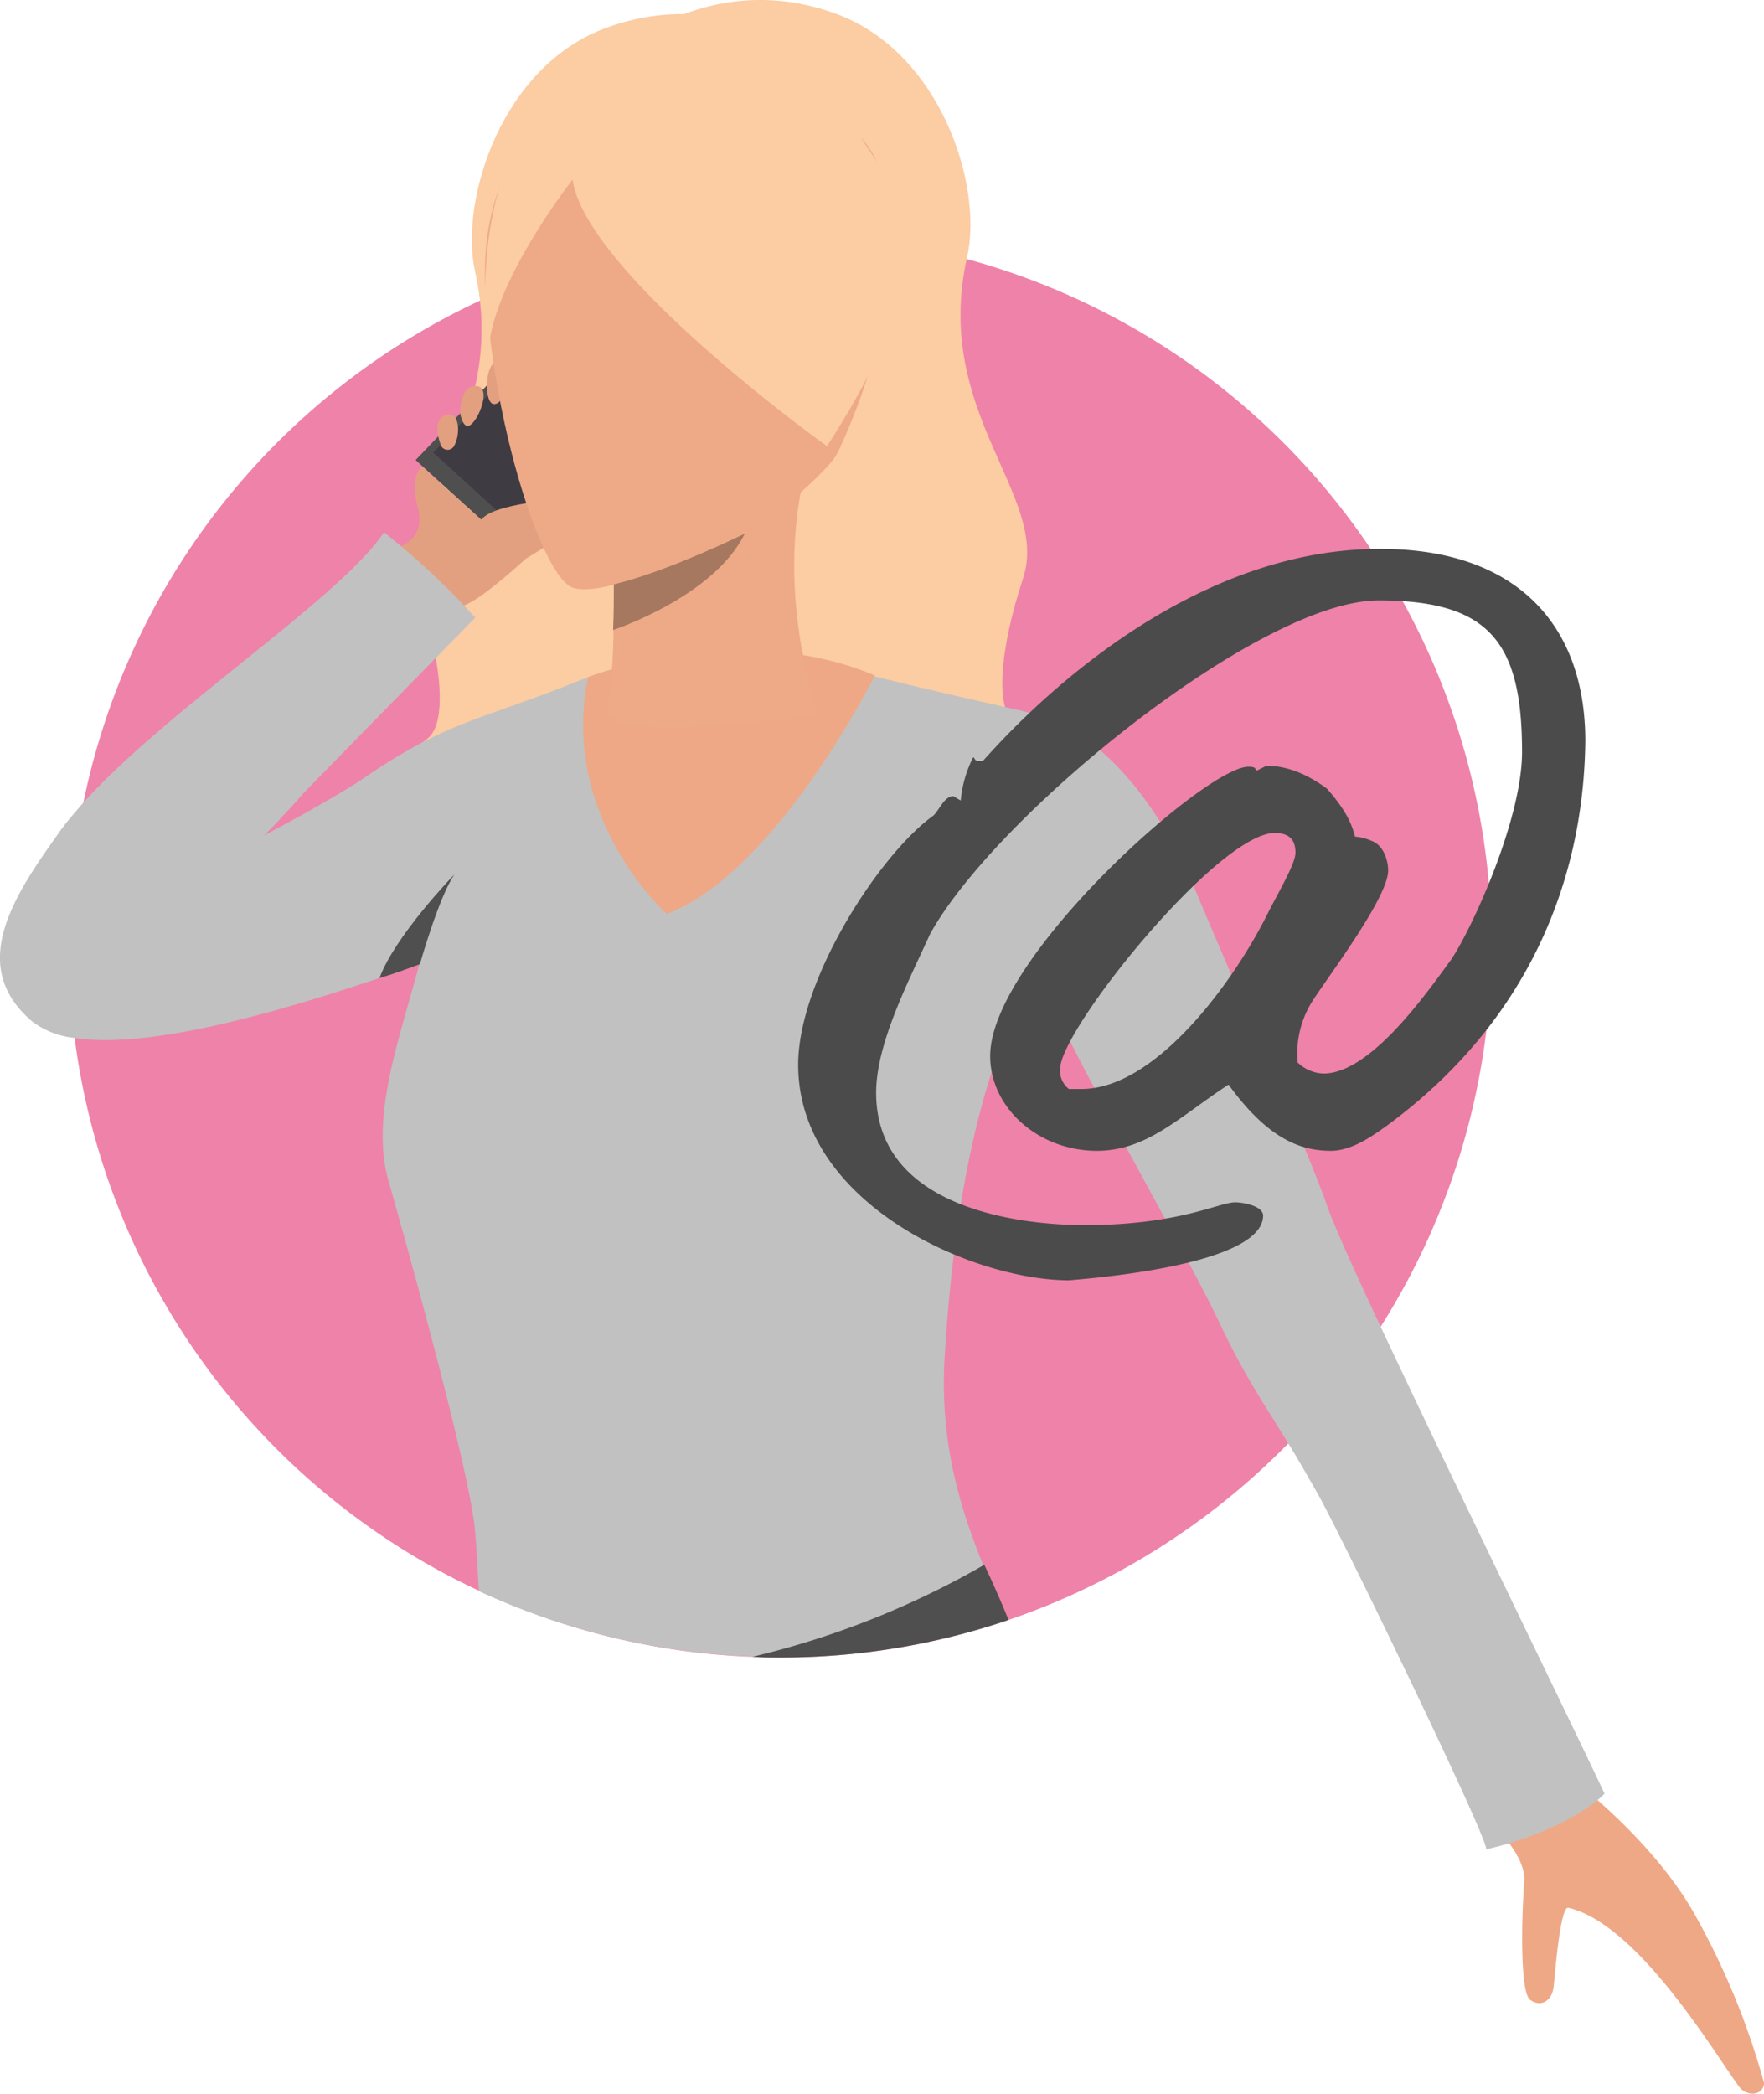 <svg xmlns="http://www.w3.org/2000/svg" viewBox="0 0 239.79 284.54"><defs><style>.cls-1{fill:#ef82a9;}.cls-2{fill:#fccca2;}.cls-3{fill:#eea886;}.cls-4{fill:#4f4f4f;}.cls-5{fill:#3e3b42;}.cls-6{fill:#e3a080;}.cls-7{fill:#c1c1c1;}.cls-8{fill:#eb4747;}.cls-9{fill:#eea987;}.cls-10{fill:#a77860;}.cls-11{isolation:isolate;}.cls-12{fill:#4b4b4b;}</style></defs><title>Asset 1</title><g id="Layer_2" data-name="Layer 2"><g id="Layer_1-2" data-name="Layer 1"><path class="cls-1" d="M202.76,128.47a97,97,0,0,1-65.7,91.7h0a96.39,96.39,0,0,1-31,5.1c-1.3,0-2.6,0-3.8-.1a96.58,96.58,0,0,1-92.1-84,106.57,106.57,0,0,1-.8-12.6,96.7,96.7,0,1,1,193.4-.1Z"/><path class="cls-2" d="M120.66,56.53s7.4-14,3.8-29-21.7-31.1-41.9-23.8c-14.3,5.1-20.1,23.3-18,33.1,4.8,21.4-11.3,32.4-7.6,43.8,3.3,10,3.7,17.7,1.2,19.7s-10.6,9.2-9.7,17.7,39.4-24.8,39.4-24.8S108.86,51.13,120.66,56.53Z"/><path class="cls-2" d="M75.47,54.61s-7.4-14-3.8-29,21.6-31.1,41.8-23.8c14.3,5.1,20.2,23.3,18,33.1-4.8,21.3,11.3,32.4,7.6,43.7-3.3,10-3.7,17.7-1.2,19.7s10.6,9.2,9.7,17.7-39.4-24.7-39.4-24.7S87.27,49.21,75.47,54.61Z"/><path class="cls-3" d="M203,248.08s4.5,4.1,4.2,7.7-.7,14.9.8,16,3,.1,3.2-1.8.9-11,2-10.7c9.5,2.2,20,20,23.2,24.3,1,1.4,3.3,1.3,3.4-.5a102.36,102.36,0,0,0-9.2-22.5c-6.3-11.5-19.1-20.5-19.1-20.5Z"/><path class="cls-4" d="M69,73.92l26.4-23.6-15.1-12.7-23.8,24.9Z"/><path class="cls-5" d="M69.79,71.44l22.8-20.5L79.49,40l-20.6,21.5Z"/><path class="cls-6" d="M54,74.4s4-.9,2.8-5.4.6-5.6.6-5.6l14,12.6s-6.7,6.2-8.8,6.4S52,76.8,54,74.4Z"/><path class="cls-6" d="M71.36,76s8.4-5.1,9.2-5.9a59.52,59.52,0,0,0,6.1-6.2c1.5-2-4.6-1.5-6.4.6a9.88,9.88,0,0,1-4.6,3.2c-1.2.4-8.7.9-10.2,2.9S71.36,76,71.36,76Z"/><path class="cls-6" d="M60,60.66a1,1,0,0,0,1.4.3,1,1,0,0,0,.4-.5c.8-1.5.7-4.8-1.3-4S60,60.66,60,60.66Z"/><path class="cls-6" d="M62.58,56.26s.4,2.5,1.6,1.3,2.6-5.2.4-5.1S62.58,56.26,62.58,56.26Z"/><path class="cls-6" d="M66.2,52.65s0,3,1.5,2.1c1.1-.7,2.7-6,.5-5.9S66.2,52.65,66.2,52.65Z"/><path class="cls-7" d="M202,251.34c.9-.2-19.5-42.3-22.8-48.2-1.6-2.8-2.9-5.1-4.1-7-3.4-5.6-5.8-8.9-9.4-16.5-5-10.6-21.5-38.7-25-48.5a28.26,28.26,0,0,1-1.7,4c-7.2,14.8-9.6,33.2-10.6,49.5-.7,12.6,2.6,22.3,7.2,32.6.4,1,.9,1.9,1.3,2.9a97.48,97.48,0,0,1-71.8-3.9c-.2-3.1-.3-6.1-.6-8.9-1.1-9.1-9.2-38.1-11.7-46.9s1.6-19.5,4.2-29.4c-1.6.6-3.5,1.2-5.5,1.9-12.5,4.2-31,9.8-41.5,8.1a11.41,11.41,0,0,1-5.6-2.2c-9.1-7.7-2.2-17.5,3.7-25.8.9-1.3,2-2.5,3-3.7,11.5-12.9,35-27.9,41.1-37a104.51,104.51,0,0,1,12.4,11.6l-23.2,23.7c-1.3,1.5-2.8,3.1-4.3,4.7l-1.2,1.2h0c2.8-1.5,5.8-3.1,8.5-4.7h0c2.1-1.2,4.1-2.4,5.8-3.6C61,98,65.1,97.94,78.4,92.64c11.5-4.6,24.5-4.8,36.2-1.8,8.2,2.1,13.4,3.3,21.4,5.1,1.3.3,2.1.5,2.6.6-1.5-.4.4.1.5.1a.9.9,0,0,1-.5-.1l2,.5c9.1,2.3,17.2,12.5,22,24.2,2.9,7,15.5,35.8,17.9,42.9.8,2.3,3.5,8.3,7.1,16,10.1,21.5,27.3,56.7,30.5,63.6C218.3,243.74,213.3,248.74,202,251.34Z"/><path class="cls-3" d="M118.93,91.81s-13.4,26.8-28.3,32.4c0,0-14.6-13-10.7-32.2C80,92,100.53,84,118.93,91.81Z"/><path class="cls-8" d="M37.13,112.29l-1.2,1.2Z"/><path class="cls-4" d="M61.78,118.83c-2.1,3-4.7,12.2-4.7,12.2-1.6.6-3.5,1.3-5.5,1.9C53.68,127.23,61.48,119.13,61.78,118.83Z"/><path class="cls-9" d="M78.67,10.8S64.77,20,66,39.3s7.7,38.7,11.7,40.5,20.2-5.5,23.6-7.3c3.8-2,11.1-8.4,12.4-10.7s15.3-33,1.8-44.7S94.87,5,78.67,10.8Z"/><path class="cls-9" d="M111.29,97.06s-7-18.2-.7-37-27.1,15.1-27.1,15.1v4.3c0,1.8,0,4-.1,6.2a75.93,75.93,0,0,1-.8,10.7C81.49,101.46,111.29,97.06,111.29,97.06Z"/><path class="cls-9" d="M101.21,42.55c.7-3.9,4.4-7.6,8.6-3.6s-2.9,13.9-6,13.4S100.31,47.75,101.21,42.55Z"/><path class="cls-10" d="M83.34,85.62h0s13.7-4.5,17.9-13.1c0,0-10.3,5.1-17.8,6.9C83.44,81.22,83.44,83.42,83.34,85.62Z"/><path class="cls-4" d="M137.1,220.16h0a96.39,96.39,0,0,1-31,5.1c-1.3,0-2.6,0-3.8-.1a117.08,117.08,0,0,0,31.5-12.5S135.3,215.76,137.1,220.16Z"/><path class="cls-2" d="M77.83,24.42s-10,12.7-11.3,22.1a50.26,50.26,0,0,1,7.7-35c11.3-17,39-.2,42.6,6.7s14.5,13.2-4.4,42.4C112.43,60.72,79.63,37.12,77.83,24.42Z"/><g class="cls-11"><path class="cls-12" d="M188.5,153c-2.1,1.5-4.8,3.4-7.6,3.4-4.2,0-8.6-1.7-13.9-9-6.7,4.4-11.1,9-17.9,9-7.9,0-14.5-5.8-14.5-12.9,0-13.2,29.3-39.3,35.1-39.3,1.3,0,.8.5,1.2.5l1.2-.6c2.1-.1,5.1.7,8.3,3.1,2.9,3.3,3.4,5.1,3.8,6.5a7.13,7.13,0,0,1,2.3.6c1.6.6,2.2,2.7,2.2,4,0,3.5-7.4,13.4-10,17.3a13.38,13.38,0,0,0-2.3,8.8,5.35,5.35,0,0,0,3.5,1.5c6.4,0,14-10.9,17.3-15.4,2.7-3.9,9.7-19,9.7-28.3,0-15-4.5-20.6-19.5-20.6-16.2,0-52.2,29.3-61,45.4-2.9,6.4-7.3,14.8-7.3,21.5,0,16.6,21.7,18,28.3,18,12.9,0,18.3-3.1,20.5-3.1,1.1,0,3.8.5,3.8,1.8,0,7.1-26,8.7-26.3,8.8-13.3,0-36.9-10.5-36.9-29.3,0-11.6,11.1-28.6,18.3-33.8.8-.6,1.5-2.7,2.8-2.7l1,.6a15.88,15.88,0,0,1,1.7-5.9c.5.5,0,.5,1.3.5.2.1,23.6-28.9,54.1-28.8,18.3,0,27.8,10.2,27.8,26.1C215.3,119.11,208.1,138.61,188.5,153Zm-15.2-39.8c-7.7,0-29.2,26.7-29.2,32.1a3.15,3.15,0,0,0,1.2,2.7H147c10.2,0,20.9-14.8,25.5-24.2,1.5-2.9,3.6-6.5,3.6-7.9S175.6,113.21,173.3,113.21Z"/></g></g></g></svg>
